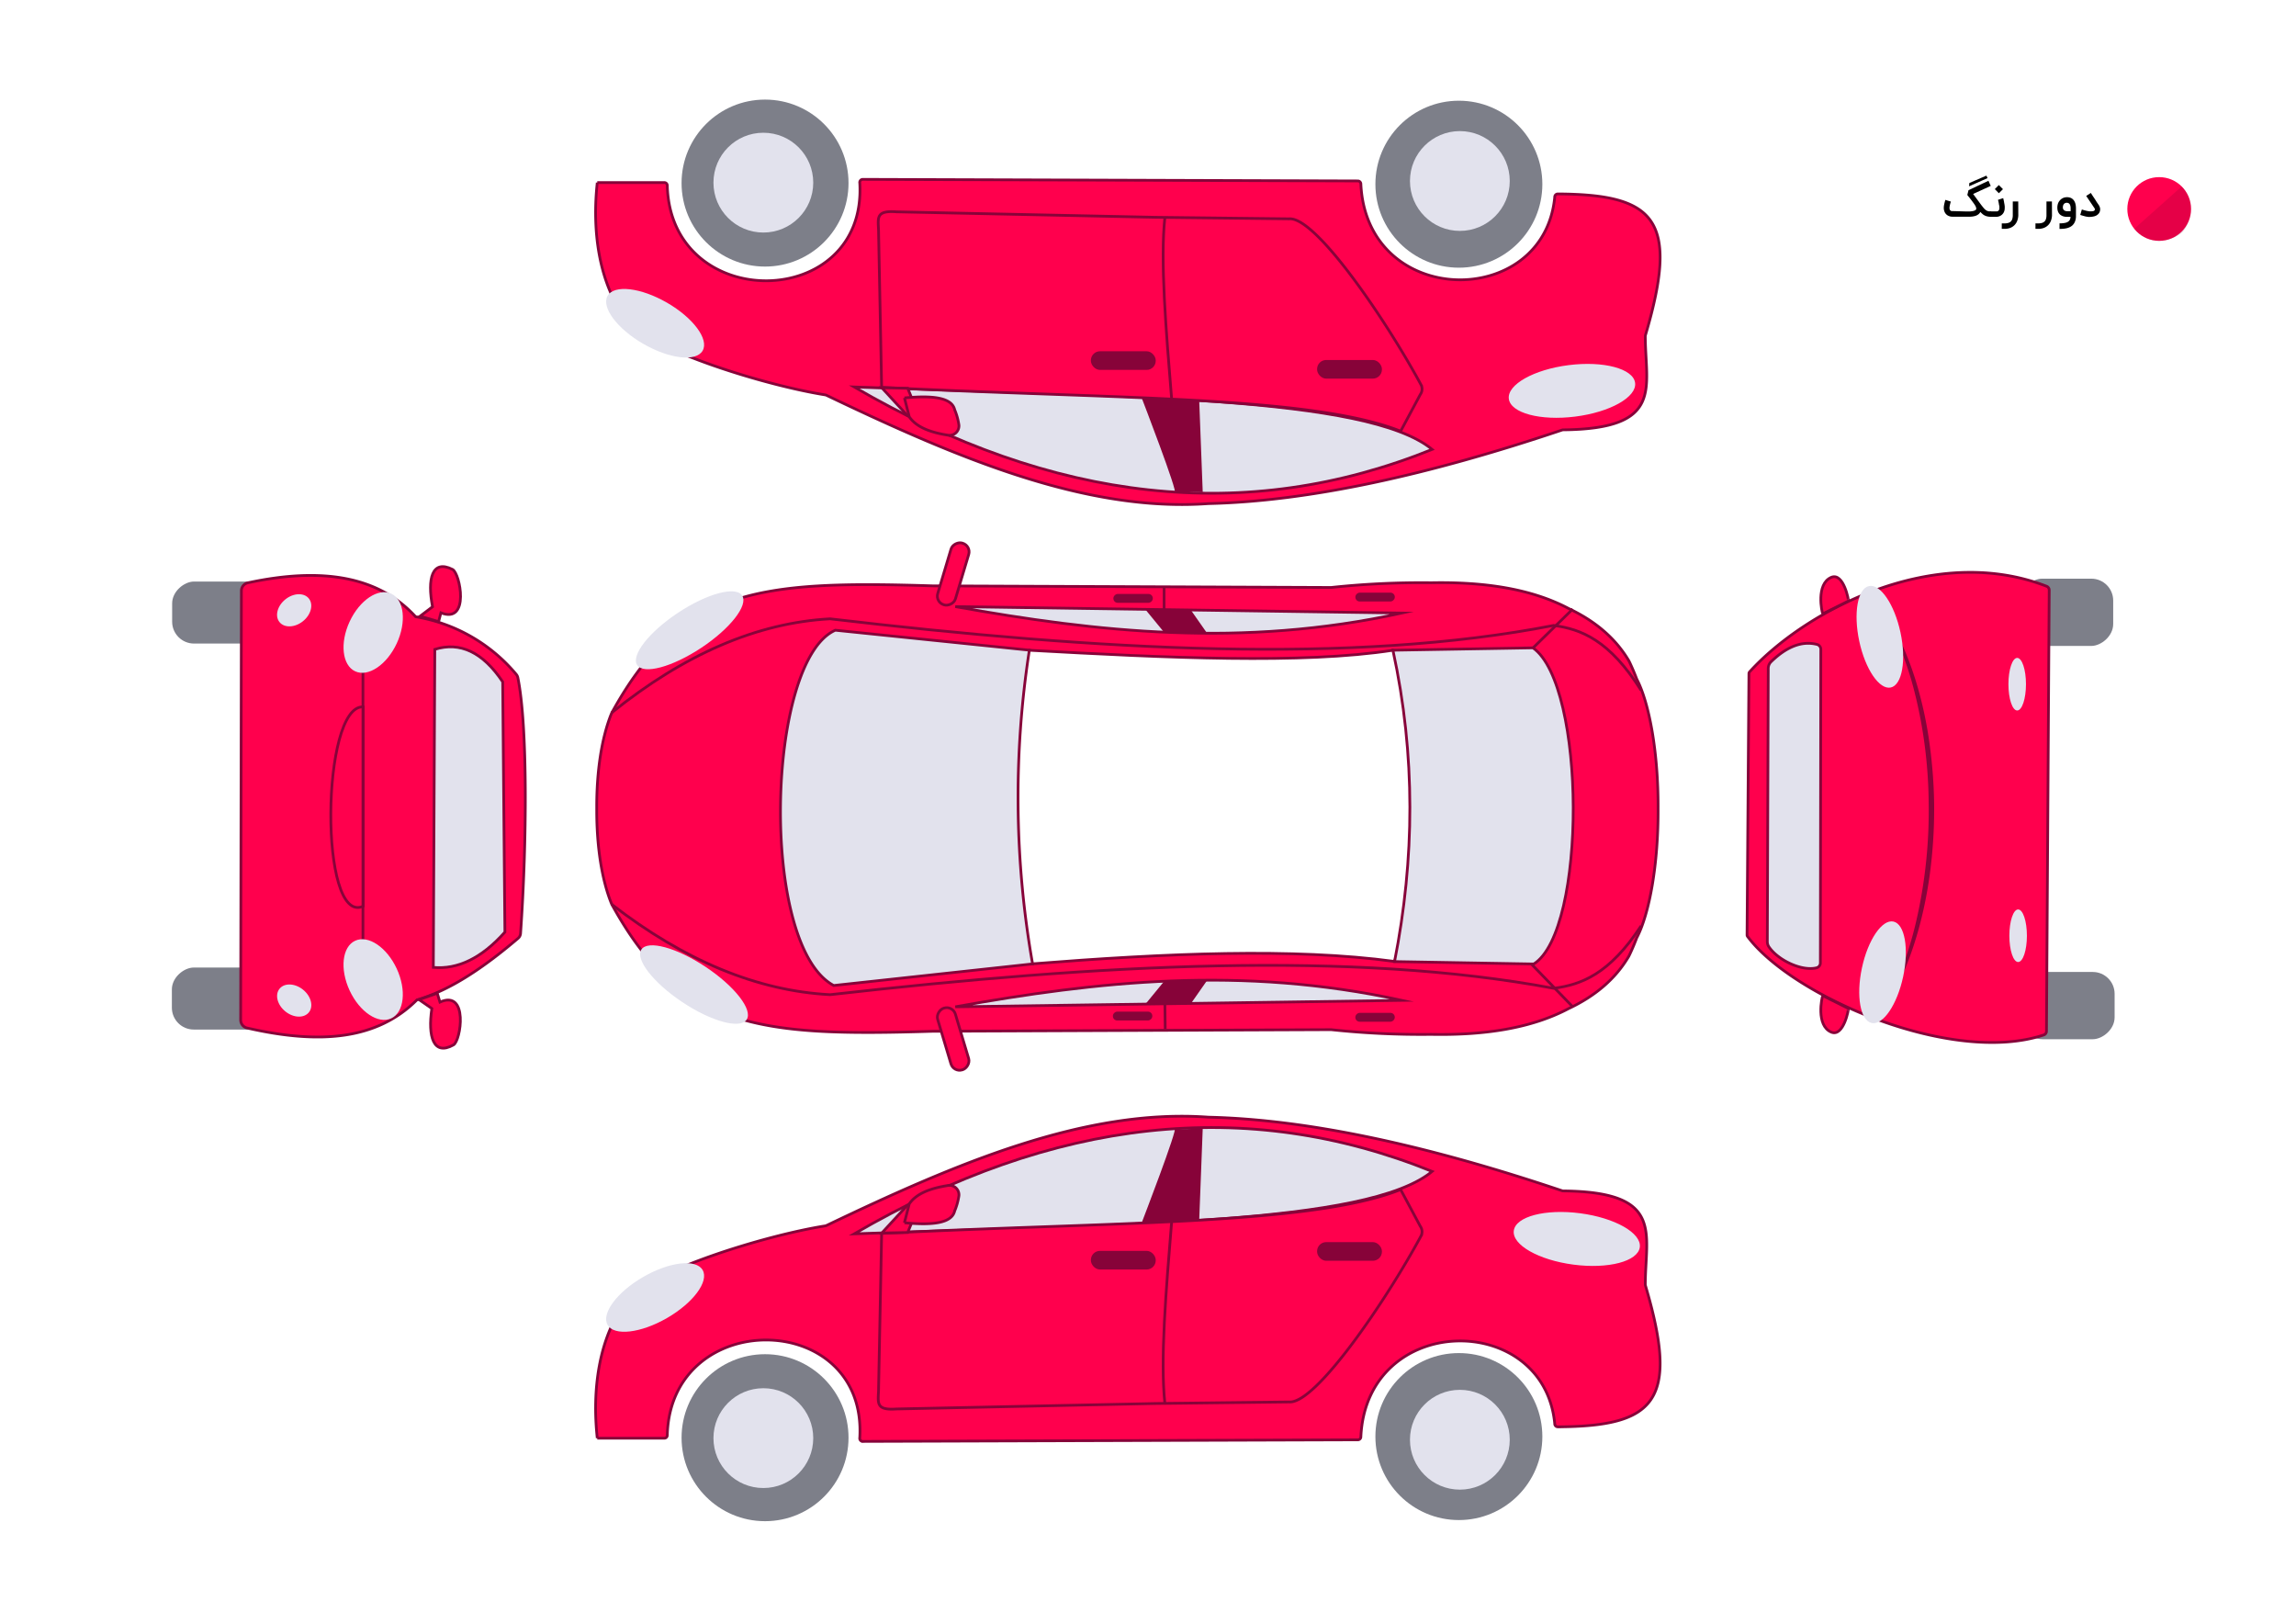 <svg xmlns="http://www.w3.org/2000/svg" viewBox="0 0 840.26 594.17"><defs><style>.cls-1,.cls-3{fill:#fff;}.cls-2,.cls-9{fill:#ff004d;}.cls-2,.cls-3,.cls-4,.cls-6{stroke:#870339;stroke-miterlimit:10;}.cls-4,.cls-7{fill:#e2e2ed;}.cls-5{fill:#870339;}.cls-6{fill:none;}.cls-8{fill:#7d7f89;}.cls-10{fill:#68022c;fill-rule:evenodd;opacity:0.17;}</style></defs><title>car-2-dor</title><g id="Layer_17" data-name="Layer 17"><rect class="cls-1" width="840.26" height="594.17"/></g><g id="up"><path class="cls-2" d="M607.44,296.28c.13-20.14-3.16-38.53-7.77-47.34-.77-2-1.61-4-2.52-5.95l-.41-.83c-4.81-8.12-12.19-14.46-22-19.09-13.68-7.25-30.92-9.81-50.38-9.44a311,311,0,0,0-36.54,1.73L342,214.77c-63.69-2-92.48.88-117.51,46.53-3.74,9.08-5.48,21.58-5.47,34.22V297c0,12.64,1.73,25.14,5.47,34.22,25,45.65,53.82,48.52,117.51,46.53l145.78-.59a311,311,0,0,0,36.54,1.73c19.46.37,36.7-2.19,50.38-9.44,9.86-4.63,17.24-11,22-19.09.14-.27.27-.55.41-.83.91-1.92,1.75-3.91,2.52-5.95C604.28,334.81,607.57,316.43,607.44,296.28Z" transform="translate(-0.64 -0.4)"/><path class="cls-2" d="M601.23,339.18c-11.58,17.67-21.9,21.54-32,22.85-73.64-13.81-166.1-8.85-264.8,2.33q-40-2.1-80-33.1" transform="translate(-0.64 -0.4)"/><path class="cls-2" d="M601.23,253c-11.58-18.37-21.9-22.38-32-23.75-73.64,14.35-166.1,9.2-264.8-2.42q-40,2.17-80,34.41" transform="translate(-0.64 -0.4)"/><path class="cls-3" d="M511,352.19c-37.08-5-83.58-3-132.53.88l-26.3-8.2-6.89-82.72,32-23.82c50.55,2.8,100,5.11,133.12,0L536,277.47Z" transform="translate(-0.64 -0.4)"/><path class="cls-4" d="M305.76,361c-27.39-14.61-24.74-118.89.59-130l71,7.3a352.12,352.12,0,0,0,1.18,114.8Z" transform="translate(-0.64 -0.4)"/><path class="cls-4" d="M511,352.25c7.38-37.47,7.77-75.41-.59-113.93l51.25-.87c19.44,13.73,19.73,103.41.29,115.68Z" transform="translate(-0.64 -0.4)"/><path class="cls-4" d="M513.69,366.44c-58.7-12.82-111.6-6.92-163.45,2.36Z" transform="translate(-0.64 -0.4)"/><path class="cls-4" d="M513.69,224.72c-58.7,12.83-111.6,6.92-163.45-2.36Z" transform="translate(-0.64 -0.4)"/><path class="cls-5" d="M419.94,367.67l6.77-8.24,8.3-.2h1l6.43-.15-5.84,8.35-6.29.05Zm10.65.15,4.47-8.74" transform="translate(-0.64 -0.4)"/><path class="cls-5" d="M430.29,223.8l6.29,0,5.84,8.34-6.43-.14h-1l-8.3-.2-6.77-8.25Zm4.77,8.39-4.47-8.73" transform="translate(-0.64 -0.4)"/><line class="cls-2" x1="561.06" y1="237.05" x2="575.57" y2="222.85"/><line class="cls-2" x1="560.43" y1="352.73" x2="575.64" y2="368.47"/><line class="cls-6" x1="426.02" y1="223.06" x2="426.02" y2="214.51"/><line class="cls-6" x1="426.43" y1="376.56" x2="426.31" y2="367.37"/><rect class="cls-2" x="337.72" y="377.19" width="23.56" height="6.77" rx="3.3" transform="translate(84.27 824.01) rotate(-106.64)"/><rect class="cls-2" x="337.72" y="207.05" width="23.56" height="6.77" rx="3.3" transform="translate(650.55 -64.58) rotate(106.64)"/><rect class="cls-5" x="413.52" y="364.97" width="3.24" height="14.43" rx="1.58" transform="translate(42.31 786.92) rotate(-90)"/><rect class="cls-5" x="502.25" y="365.41" width="3.24" height="14.43" rx="1.58" transform="translate(130.6 876.1) rotate(-90)"/><rect class="cls-5" x="502.25" y="211.66" width="3.24" height="14.43" rx="1.58" transform="translate(722.11 -285.4) rotate(90)"/><rect class="cls-5" x="413.69" y="212.13" width="3.24" height="14.43" rx="1.58" transform="translate(634.02 -196.36) rotate(90)"/><ellipse class="cls-7" cx="254.63" cy="360.69" rx="7.73" ry="23.14" transform="translate(-187.36 372.12) rotate(-56.32)"/><ellipse class="cls-7" cx="254.63" cy="230.34" rx="23.14" ry="7.73" transform="matrix(0.83, -0.55, 0.55, 0.83, -85.64, 179.49)"/></g><g id="Layer_15" data-name="Layer 15"><rect class="cls-8" x="74.06" y="343.91" width="22.69" height="43.74" rx="8" transform="translate(-281.01 450.78) rotate(-90)"/><rect class="cls-8" x="74.11" y="202.72" width="22.69" height="43.64" rx="8" transform="translate(309.36 138.68) rotate(90)"/><path class="cls-2" d="M88.72,373.6l.26-157a3,3,0,0,1,2.39-2.95c26.93-5.77,47.72-2.54,61.37,12.42a61,61,0,0,1,36.84,21.09,2.73,2.73,0,0,1,.57,1.17c3.6,17.53,3.35,60.15,1,93.6a2.6,2.6,0,0,1-.92,1.82c-12.43,10.55-24.75,19-37,22.51-14.45,14.45-35.14,16.48-62.21,10.28A3,3,0,0,1,88.72,373.6Z" transform="translate(-0.64 -0.4)"/><path class="cls-4" d="M159.22,354.38,159.76,238c9.26-2.88,17.55,1,24.85,11.89l.81,91.57C176.85,351.08,168.1,355.17,159.22,354.38Z" transform="translate(-0.64 -0.4)"/><path class="cls-2" d="M133.56,332c-16.21,7.29-15.4-73.75,0-72.94Z" transform="translate(-0.64 -0.4)"/><path class="cls-2" d="M161.65,367.07c10.54-4.68,7.65,14.23,4.95,15.67-7.38,4.14-9.43-3.06-7.92-13.32L154,366.17l6.66-2.34Z" transform="translate(-0.64 -0.4)"/><path class="cls-2" d="M162,224.63c10.73,4.21,7-14.55,4.26-15.87-7.55-3.82-9.29,3.47-7.33,13.66l-4.54,3.44,6.76,2Z" transform="translate(-0.64 -0.4)"/><line class="cls-2" x1="132.83" y1="239.67" x2="132.83" y2="354.37"/><ellipse class="cls-7" cx="137.22" cy="358.81" rx="9.5" ry="15.66" transform="translate(-139.11 90.89) rotate(-24.93)"/><ellipse class="cls-7" cx="137.22" cy="231.85" rx="15.66" ry="9.5" transform="translate(-131.51 258.14) rotate(-65.07)"/><ellipse class="cls-7" cx="108.3" cy="366.53" rx="5.13" ry="6.89" transform="translate(-246.07 221.4) rotate(-51.29)"/><ellipse class="cls-7" cx="108.3" cy="223.7" rx="6.89" ry="5.13" transform="translate(-116.75 116.48) rotate(-38.71)"/></g><g id="Layer_16" data-name="Layer 16"><rect class="cls-8" x="745.03" y="351.19" width="24.61" height="34.35" rx="8" transform="translate(388.34 1125.29) rotate(-90)"/><rect class="cls-8" x="744.69" y="207.44" width="24.61" height="34.01" rx="8" transform="translate(531.91 981.04) rotate(-90)"/><path class="cls-2" d="M640,342.55l.69-95.67a1,1,0,0,1,.25-.65c19.93-22,67.16-47.46,108.71-31.3a1.48,1.48,0,0,1,.93,1.38l-1,161.41a1.46,1.46,0,0,1-1,1.38c-33.82,11.25-92.13-14.21-108.37-36A1,1,0,0,1,640,342.55Z" transform="translate(-0.64 -0.4)"/><path class="cls-5" d="M684,215.48a84.37,84.37,0,0,1,11.34,17.64,121.2,121.2,0,0,1,7.38,19.69,146.31,146.31,0,0,1,4.19,20.62,177.61,177.61,0,0,1,1.56,21,180,180,0,0,1-1,21,154.89,154.89,0,0,1-3.58,20.73,133,133,0,0,1-6.55,20A92,92,0,0,1,687,374.43l-.15-.11a97.17,97.17,0,0,0,9.43-18.58,131.79,131.79,0,0,0,6-19.93,179.18,179.18,0,0,0,4.19-41.36,171.58,171.58,0,0,0-5.27-41.23,122.83,122.83,0,0,0-6.83-19.65,88.77,88.77,0,0,0-10.53-18Z" transform="translate(-0.64 -0.4)"/><path class="cls-4" d="M666.84,352.69,667,238a1.85,1.85,0,0,0-1.39-1.8c-5.53-1.4-11.13.83-16.79,6.31a3.43,3.43,0,0,0-1.06,2.44l-.34,100a3.39,3.39,0,0,0,.56,1.87c3.28,4.88,12,9.07,17.46,7.71A1.85,1.85,0,0,0,666.84,352.69Z" transform="translate(-0.64 -0.4)"/><path class="cls-2" d="M667.71,364.72l9.36,4.68c.24,0-1.7,10.56-6.24,8.67C665.13,375.69,667.39,365.28,667.71,364.72Z" transform="translate(-0.64 -0.4)"/><path class="cls-2" d="M667.71,225l9.36-4.68c.24,0-1.7-10.56-6.24-8.67C665.13,214.06,667.39,224.47,667.71,225Z" transform="translate(-0.64 -0.4)"/><ellipse class="cls-7" cx="689.57" cy="356.14" rx="18.98" ry="7.71" transform="translate(196.07 955.27) rotate(-77.89)"/><ellipse class="cls-7" cx="688.6" cy="233.43" rx="7.71" ry="18.98" transform="translate(-34.28 149.23) rotate(-12.11)"/><ellipse class="cls-7" cx="738.57" cy="342.39" rx="3.21" ry="9.62"/><ellipse class="cls-7" cx="738.23" cy="250.35" rx="3.21" ry="9.62"/></g><g id="Layer_14" data-name="Layer 14"><path class="cls-2" d="M219.22,526.62c-1.89-17.16.28-37.13,11.27-51,9.18-10.36,49.65-23.08,72.22-26.67a1.32,1.32,0,0,0,.3-.09c47.74-22.84,94.83-42.94,139.87-39.68,36.64.84,80.23,10.36,129.46,26.93a1,1,0,0,0,.34.06c37,.34,30.14,15.32,30.08,34.16a2.07,2.07,0,0,0,.07.49c12.51,42.33,3.62,51.47-32.09,51.67a1.13,1.13,0,0,1-1.12-1.19c-4-41.34-68.81-40.83-70.95,4.86a1.1,1.1,0,0,1-1.1,1.08l-181.19.58a1.11,1.11,0,0,1-1.09-1.32c2.71-47.05-69.29-48.08-70.45-.85a1.07,1.07,0,0,1-1.11,1H219.22" transform="translate(-0.64 -0.4)"/><path class="cls-4" d="M313.25,451.87c98.52-3.66,187.77-3.26,211.5-22.84C456.82,401.59,386.3,409.4,313.25,451.87Z" transform="translate(-0.64 -0.4)"/><path class="cls-2" d="M323.29,451.71l-1.14,57.7c-.21,4.44-.86,7.1,6.58,6.54l94.74-2,48.95-.57c9.76.83,35.52-37.14,48.23-60.66a3.4,3.4,0,0,0-.22-3.6l-7.2-13.45C480.53,448.73,407.16,447.45,323.29,451.71Z" transform="translate(-0.64 -0.4)"/><path class="cls-2" d="M429.53,446.13c-2.23,27.23-4.29,51.89-2.59,67.68" transform="translate(-0.64 -0.4)"/><path class="cls-5" d="M418.46,447.82s13.54-35.1,12.06-34.51,10.28,0,10.28,0l-1.28,33.32Z" transform="translate(-0.64 -0.4)"/><line class="cls-2" x1="428.85" y1="447.19" x2="435.42" y2="413.3"/><polygon class="cls-2" points="331.99 441.09 322.7 451.17 332.19 450.98 333.57 447.61 333.38 441.09 331.99 441.09"/><path class="cls-2" d="M331.64,447.82c9.88.94,17.31.31,18.39-4.35a22.89,22.89,0,0,0,1.54-5.54,3.46,3.46,0,0,0-4-3.75c-6.3,1-11.49,2.85-14.17,6.72l-1.78,6.92" transform="translate(-0.64 -0.4)"/><circle class="cls-8" cx="279.98" cy="526.06" r="30.55"/><circle class="cls-7" cx="279.36" cy="526.22" r="18.26"/><circle class="cls-8" cx="533.9" cy="525.65" r="30.55"/><circle class="cls-7" cx="534.26" cy="526.81" r="18.26"/><ellipse class="cls-7" cx="240.39" cy="475.16" rx="20.08" ry="8.69" transform="translate(-206.01 183.45) rotate(-30)"/><ellipse class="cls-7" cx="575.92" cy="450.39" rx="9.49" ry="23.29" transform="matrix(0.13, -0.99, 0.99, 0.13, 56.3, 964.95)"/><rect class="cls-5" x="399.23" y="457.7" width="23.73" height="6.82" rx="3.33"/><rect class="cls-5" x="482.01" y="454.5" width="23.73" height="6.82" rx="3.33"/></g><g id="Layer_19" data-name="Layer 19"><path class="cls-2" d="M219.22,67.23c-1.89,17.16.28,37.13,11.27,51,9.18,10.36,49.65,23.08,72.22,26.67a1.32,1.32,0,0,1,.3.09c47.74,22.84,94.83,42.94,139.87,39.68,36.64-.84,80.23-10.36,129.46-26.93a1,1,0,0,1,.34-.06c37-.34,30.14-15.32,30.08-34.16a2.07,2.07,0,0,1,.07-.49c12.51-42.33,3.62-51.47-32.09-51.67a1.13,1.13,0,0,0-1.12,1.2c-4,41.33-68.81,40.82-70.95-4.86a1.11,1.11,0,0,0-1.1-1.09l-181.19-.58a1.12,1.12,0,0,0-1.09,1.32c2.71,47.06-69.29,48.08-70.45.85a1.07,1.07,0,0,0-1.11-1H219.22" transform="translate(-0.64 -0.4)"/><path class="cls-4" d="M313.25,142c98.52,3.66,187.77,3.26,211.5,22.84C456.82,192.27,386.3,184.45,313.25,142Z" transform="translate(-0.64 -0.4)"/><path class="cls-2" d="M323.29,142.14l-1.14-57.7c-.21-4.43-.86-7.1,6.58-6.53l94.74,2,48.95.56c9.76-.83,35.52,37.14,48.23,60.66a3.4,3.4,0,0,1-.22,3.6l-7.2,13.45C480.53,145.12,407.16,146.4,323.29,142.14Z" transform="translate(-0.64 -0.4)"/><path class="cls-2" d="M429.53,147.72c-2.23-27.23-4.29-51.89-2.59-67.68" transform="translate(-0.64 -0.4)"/><path class="cls-5" d="M418.46,146s13.54,35.1,12.06,34.51,10.28,0,10.28,0l-1.28-33.32Z" transform="translate(-0.64 -0.4)"/><line class="cls-2" x1="428.85" y1="145.85" x2="435.42" y2="179.74"/><polygon class="cls-2" points="331.99 151.96 322.7 141.87 332.19 142.07 333.57 145.43 333.38 151.96 331.99 151.96"/><path class="cls-2" d="M331.64,146c9.88-.94,17.31-.31,18.39,4.35a23,23,0,0,1,1.54,5.55,3.45,3.45,0,0,1-4,3.74c-6.3-1-11.49-2.85-14.17-6.72L331.64,146" transform="translate(-0.64 -0.4)"/><circle class="cls-8" cx="279.98" cy="66.99" r="30.55"/><circle class="cls-7" cx="279.36" cy="66.83" r="18.26"/><circle class="cls-8" cx="533.9" cy="67.4" r="30.55"/><circle class="cls-7" cx="534.26" cy="66.23" r="18.26"/><ellipse class="cls-7" cx="240.39" cy="118.69" rx="8.69" ry="20.08" transform="translate(16.77 267.12) rotate(-60)"/><ellipse class="cls-7" cx="575.92" cy="143.46" rx="23.29" ry="9.49" transform="translate(-14.07 72.87) rotate(-7.2)"/><rect class="cls-5" x="399.23" y="128.53" width="23.73" height="6.82" rx="3.33"/><rect class="cls-5" x="482.01" y="131.72" width="23.73" height="6.82" rx="3.33"/></g><g id="Layer_20" data-name="Layer 20"><circle class="cls-9" cx="790.19" cy="76.47" r="11.66"/><path class="cls-10" d="M799.08,68.63,781.71,84.12c3.5,4.41,10.12,6.24,16.55,2.07a6.23,6.23,0,0,0,1.87-1.85C804,78.42,802.75,72.31,799.08,68.63Z" transform="translate(-0.64 -0.4)"/><path d="M720,77.77c.6,0,1.12,0,1.56,0a11.49,11.49,0,0,0,1.14-.15,2.79,2.79,0,0,0,.73-.25.93.93,0,0,0,.39-.33h0a.58.58,0,0,0,.05-.17.71.71,0,0,0,0-.2,1.23,1.23,0,0,0-.06-.36,4.3,4.3,0,0,0-.16-.41,4,4,0,0,0-.25-.44c-.09-.15-.19-.3-.29-.45-.41-.57-.78-1.06-1.09-1.47s-.57-.75-.78-1-.45-.58-.63-.79l.44-1.76,7.3-3.44.83,1.87-6.44,2.95,2.51,3.41c.3.41.57.77.81,1.07s.46.58.66.8a4.84,4.84,0,0,0,.58.55,3,3,0,0,0,.56.34,3.07,3.07,0,0,0,.61.18,5.35,5.35,0,0,0,.73,0h.15v2h-.15a5.22,5.22,0,0,1-1.25-.13,3.92,3.92,0,0,1-1.82-.91,7.38,7.38,0,0,1-.74-.74,2.59,2.59,0,0,1-.88,1,3.7,3.7,0,0,1-1.25.54,7.15,7.15,0,0,1-1.53.21c-.56,0-1.14,0-1.75,0l-4.86,0a3.13,3.13,0,0,1-1.15-.21,2.8,2.8,0,0,1-1-.59,4.5,4.5,0,0,1-.34-.38,2.86,2.86,0,0,1-.31-.52,3.72,3.72,0,0,1-.23-.69,3.63,3.63,0,0,1-.09-.85,5.87,5.87,0,0,1,.08-.89c.06-.32.12-.62.19-.9s.13-.53.19-.74.1-.33.11-.38l1,.31,1,.3c0,.15-.1.32-.15.53s-.11.41-.16.63-.09.42-.12.62a3.87,3.87,0,0,0-.05.53,1.58,1.58,0,0,0,.11.63,1,1,0,0,0,.27.37,1,1,0,0,0,.35.17,2.11,2.11,0,0,0,.33,0Zm1.36-10.41,6.24-2.7.42.91-6.76,3Z" transform="translate(-0.64 -0.4)"/><path d="M733.74,72.89a2.16,2.16,0,0,1,.07.27c0,.14.08.31.12.52l.14.68c0,.25.09.5.13.76s.07.5.1.74,0,.45,0,.63a3.49,3.49,0,0,1-.28,1.46,2.94,2.94,0,0,1-.72,1,3.12,3.12,0,0,1-1,.59,3.45,3.45,0,0,1-1.13.2H729v-2h2.24l.28,0a1,1,0,0,0,.37-.15,1,1,0,0,0,.32-.37,1.44,1.44,0,0,0,.14-.68,3.89,3.89,0,0,0,0-.44c0-.17,0-.36-.08-.55s-.07-.4-.11-.6-.08-.4-.11-.59-.08-.35-.12-.5-.07-.26-.09-.34Zm-3.07-3.29,1.48-1.49,1.5,1.5-1.49,1.49Z" transform="translate(-0.64 -0.4)"/><path d="M739.27,79.26a6.36,6.36,0,0,1-.42,2,4.51,4.51,0,0,1-1,1.54,4.45,4.45,0,0,1-1.56,1,5.84,5.84,0,0,1-2.07.34h-1v-2h1a5,5,0,0,0,1.36-.17,2.21,2.21,0,0,0,.94-.52,2.13,2.13,0,0,0,.55-.94,4.72,4.72,0,0,0,.18-1.4v-5h2Z" transform="translate(-0.64 -0.4)"/><path d="M751.6,79.26a6.36,6.36,0,0,1-.42,2,4.51,4.51,0,0,1-1,1.54,4.45,4.45,0,0,1-1.56,1,5.84,5.84,0,0,1-2.07.34h-1v-2h1a5,5,0,0,0,1.36-.17,2.21,2.21,0,0,0,.94-.52,2.13,2.13,0,0,0,.55-.94,4.72,4.72,0,0,0,.18-1.4v-5h2Z" transform="translate(-0.64 -0.4)"/><path d="M754.36,82.12c.44,0,.83,0,1.17-.05a6.68,6.68,0,0,0,.9-.13,3.61,3.61,0,0,0,.7-.22,2.41,2.41,0,0,0,.52-.32,2,2,0,0,0,.52-.65,2.6,2.6,0,0,0,.21-1h-1.26a4.84,4.84,0,0,1-.84-.07,4,4,0,0,1-.82-.22,4.48,4.48,0,0,1-.74-.41,2.58,2.58,0,0,1-.6-.63,3.11,3.11,0,0,1-.41-.88,4.13,4.13,0,0,1-.15-1.16,4.28,4.28,0,0,1,.1-1,3.76,3.76,0,0,1,.25-.78,2.69,2.69,0,0,1,.34-.58,4.25,4.25,0,0,1,.36-.44,3.38,3.38,0,0,1,1.11-.76,3.48,3.48,0,0,1,1.34-.26,3.57,3.57,0,0,1,1.53.3,2.89,2.89,0,0,1,1,.85,3.68,3.68,0,0,1,.59,1.28,6.83,6.83,0,0,1,.19,1.61v2.9a5.11,5.11,0,0,1-.37,2A3.78,3.78,0,0,1,758.92,83a4.33,4.33,0,0,1-.82.51,5.5,5.5,0,0,1-1,.37,8.13,8.13,0,0,1-1.22.21,14.07,14.07,0,0,1-1.53.07Zm2.7-7.52A1.44,1.44,0,0,0,756,75a1.88,1.88,0,0,0-.41,1.35,1.17,1.17,0,0,0,.14.61,1.37,1.37,0,0,0,.37.42,1.75,1.75,0,0,0,.5.23,2.15,2.15,0,0,0,.56.07h1.26V76.61a3.66,3.66,0,0,0-.08-.8,2.2,2.2,0,0,0-.19-.55,1.12,1.12,0,0,0-.27-.35,1.17,1.17,0,0,0-.29-.2,1.09,1.09,0,0,0-.28-.08Z" transform="translate(-0.64 -0.4)"/><path d="M765.5,79.77a4.21,4.21,0,0,1-.62,0l-.61-.09a5.27,5.27,0,0,1-.64-.14l-.69-.19-1-.3.59-2c.47.16,1,.31,1.48.43a8.89,8.89,0,0,0,1.44.25l.43,0a3.88,3.88,0,0,0,.82-.09.79.79,0,0,0,.58-.45.41.41,0,0,0,0-.16.82.82,0,0,0,0-.18,1,1,0,0,0-.16-.31l-3-4.45L765.82,71l.55.86,0,0,.11.18.25.37.42.63c.18.26.39.59.64,1s.56.85.92,1.38a3.19,3.19,0,0,1,.51,1.3,2,2,0,0,1,0,.34,2.37,2.37,0,0,1-.2.94,2.31,2.31,0,0,1-.37.6,3.26,3.26,0,0,1-.55.49,3.45,3.45,0,0,1-1.4.54A6.5,6.5,0,0,1,765.5,79.77Z" transform="translate(-0.64 -0.4)"/></g></svg>